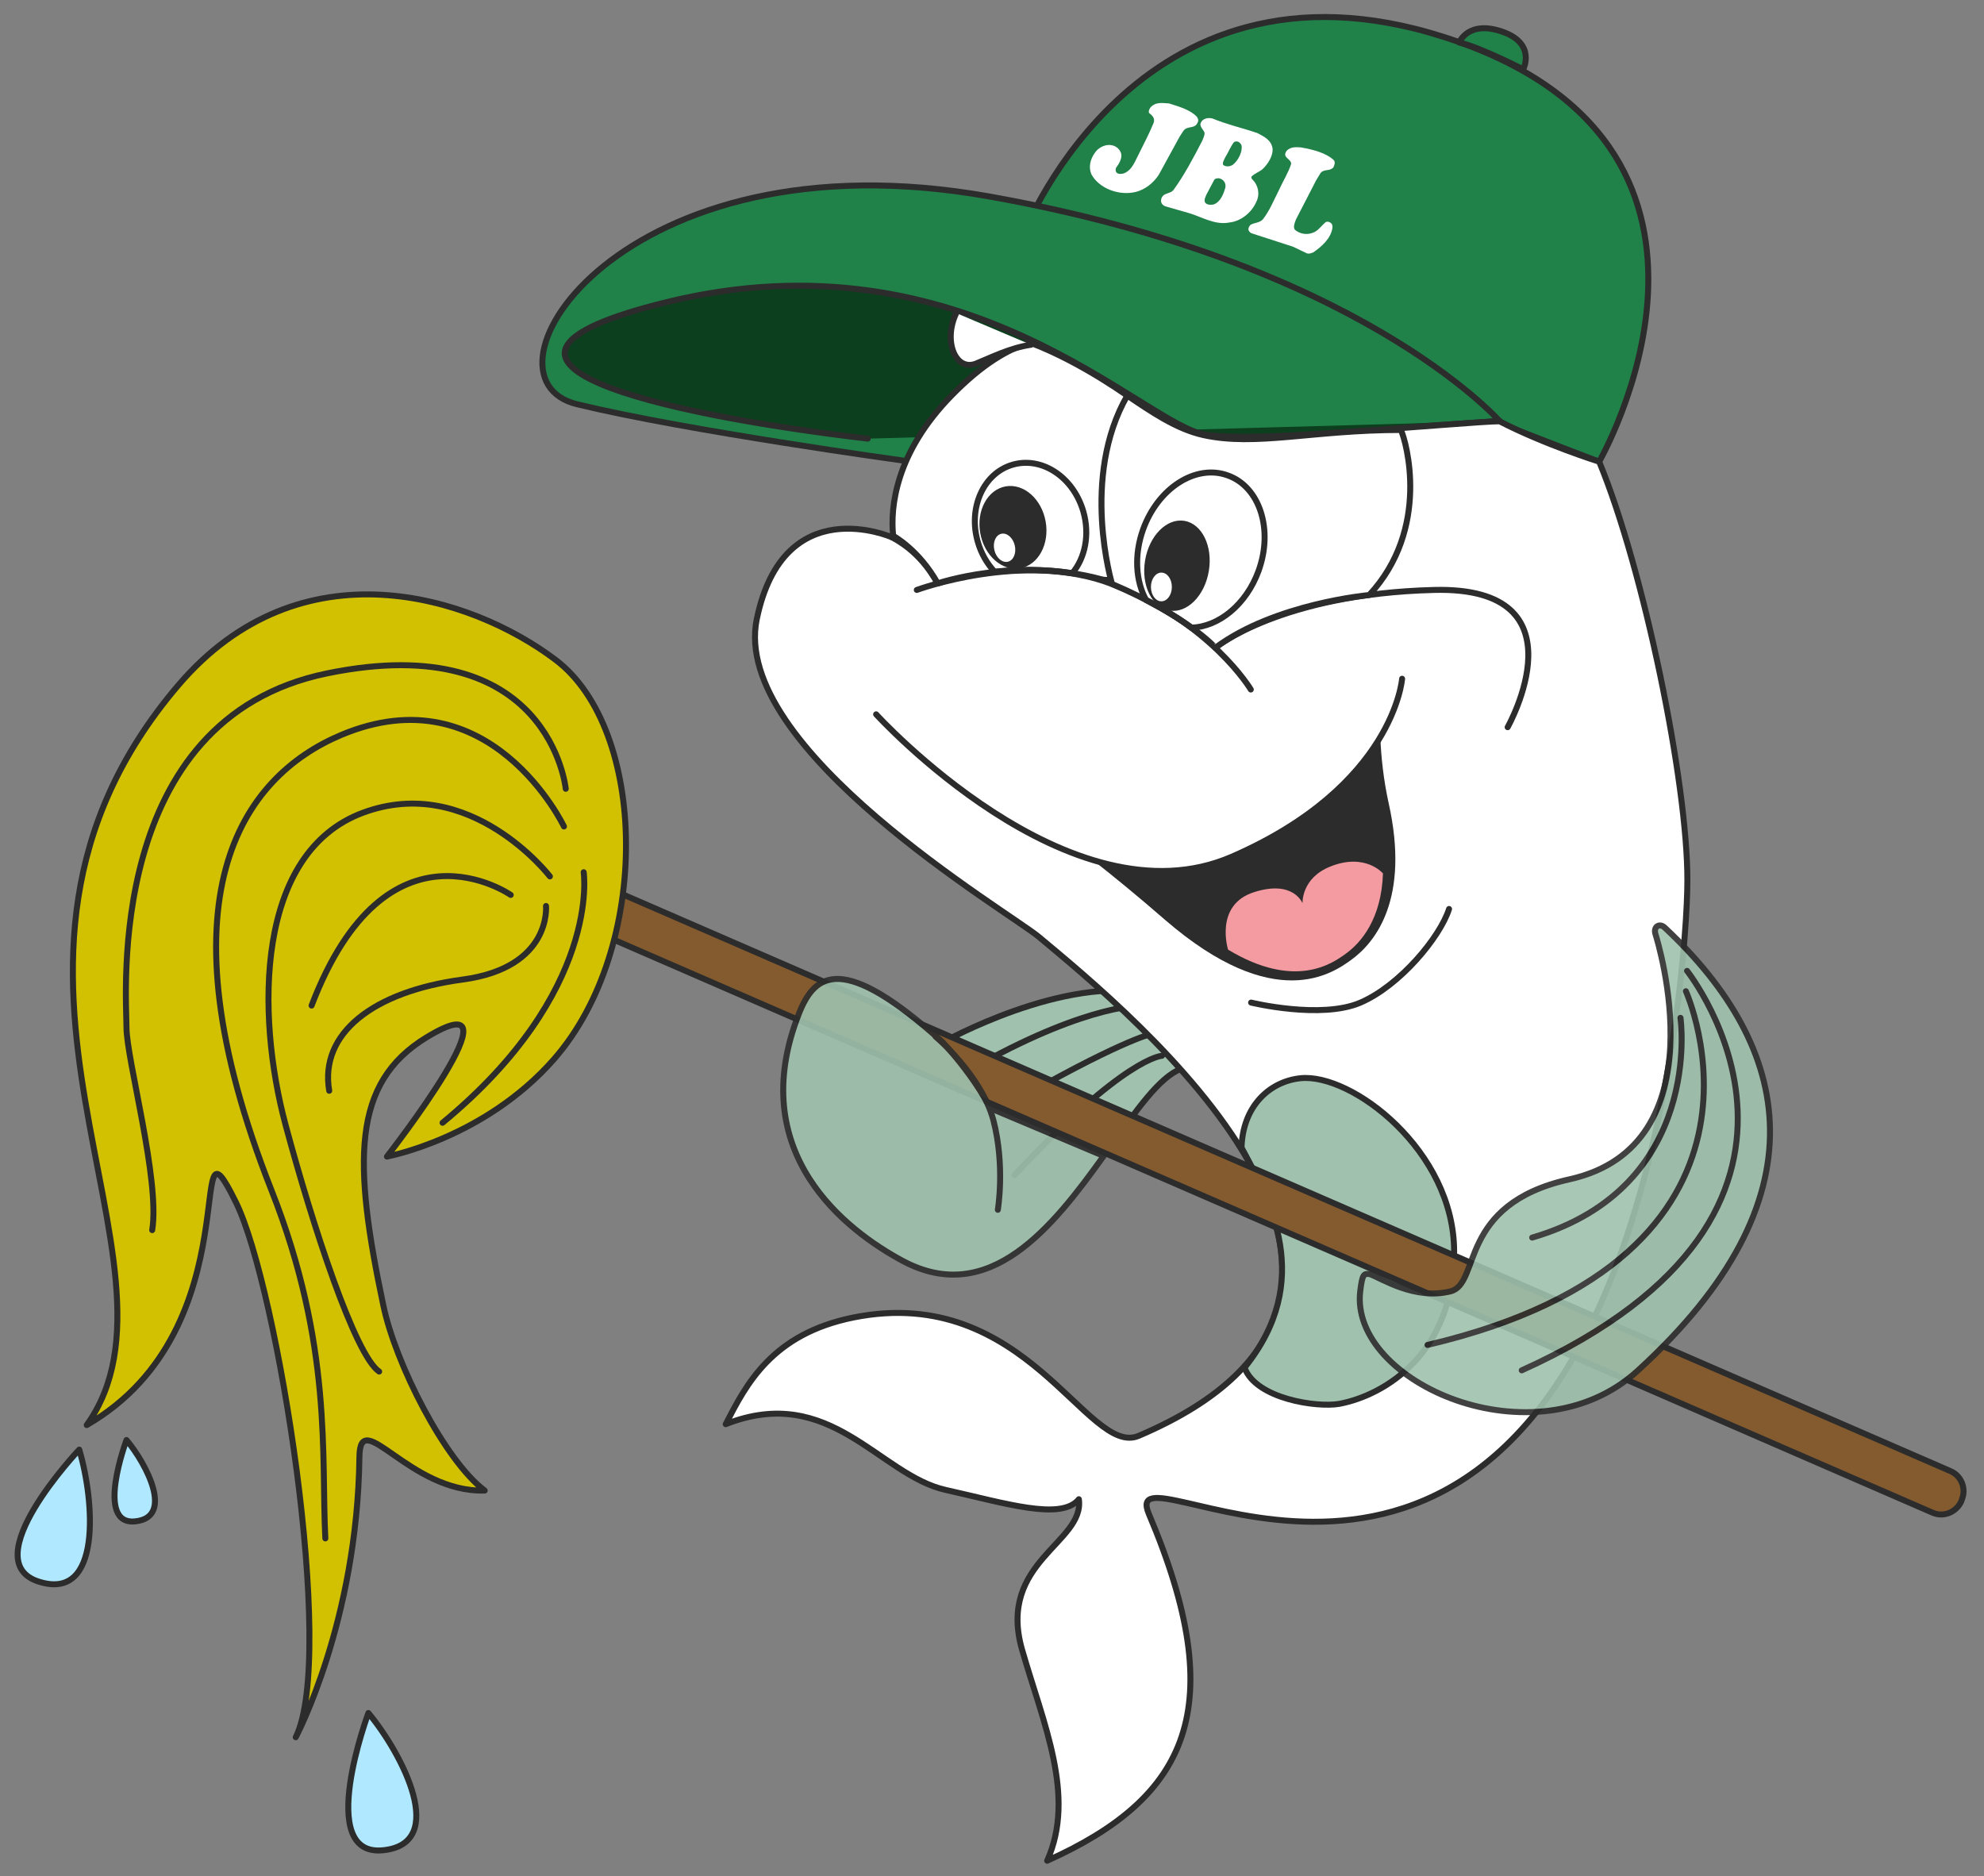 <?xml version="1.0" encoding="utf-8"?>
<!-- Generator: Adobe Illustrator 26.0.3, SVG Export Plug-In . SVG Version: 6.00 Build 0)  -->
<svg version="1.1" id="Ebene_1" xmlns="http://www.w3.org/2000/svg" xmlns:xlink="http://www.w3.org/1999/xlink" x="0px" y="0px"
	 viewBox="0 0 663.5 627.4" style="enable-background:new 0 0 663.5 627.4;" xml:space="preserve">
<rect x="0" y="0" width="663.5" height="627.4" fill="#808080" stroke="none"/>
<style type="text/css">
	.st0{fill:#208149;stroke:#2C2C2C;stroke-width:2;stroke-linecap:round;stroke-linejoin:round;stroke-miterlimit:10;}
	.st1{fill:#0B3F1D;stroke:#2C2C2C;stroke-width:2;stroke-linecap:round;stroke-linejoin:round;stroke-miterlimit:10;}
	.st2{fill:#FFFFFF;}
	.st3{fill:#9FC1AD;stroke:#2C2C2C;stroke-width:2;stroke-linecap:round;stroke-linejoin:round;stroke-miterlimit:10;}
	.st4{fill:none;stroke:#2C2C2C;stroke-width:2;stroke-linecap:round;stroke-linejoin:round;stroke-miterlimit:10;}
	.st5{fill:#FFFFFF;stroke:#2C2C2C;stroke-width:2;stroke-linecap:round;stroke-linejoin:round;stroke-miterlimit:10;}
	.st6{fill:#2C2C2C;}
	.st7{fill:#F49AA1;}
	.st8{fill:#845B2F;stroke:#2C2C2C;stroke-width:2;stroke-linecap:round;stroke-linejoin:round;stroke-miterlimit:10;}
	.st9{fill:#D1C100;stroke:#2C2C2C;stroke-width:2;stroke-linecap:round;stroke-linejoin:round;stroke-miterlimit:10;}
	.st10{fill:#B0E9FF;stroke:#2C2C2C;stroke-width:2;stroke-linecap:round;stroke-linejoin:round;stroke-miterlimit:10;}
	.st11{opacity:0.9;}
</style>
<g id="hat">
	<path class="st0" d="M534.8,154.4c0,0,59.1-102.6-46.8-140.3S342.5,77.7,342.5,77.7S478.7,133.2,534.8,154.4z"/>
	<path class="st0" d="M501.5,140.8c-1-1-47.6-53.2-170.7-75.1S156.3,126.3,193,135.2s109.5,18.9,109.5,18.9L501.5,140.8"/>
	<path class="st1" d="M501.5,140.8c0,0-77.4,7.6-98.2,4.6c-20.8-3-80-69.1-180.6-44.3c-80,19.7-2,37.4,67.5,45.6"/>
	<path class="st0" d="M488,14.2c0,0,3-7.7,14.7-3.5c11.1,4,6.7,12.5,6.7,12.5S495,15.8,488,14.2z"/>
	<g>
		<path class="st2" d="M400.3,39.1c0.3,0.5,0.6,1.1,0.3,1.7c-0.9,2.5-3.4,1.1-4.8,2.9l-1.3,2l-7,12.8c-1.8,2.7-4.5,4.9-7.7,5.7
			c-5.9,1.4-12.4-1.4-14.8-5.9c-1-2.3-0.5-5,1.3-7.4c0.9-1.3,2.7-2.3,4.2-2.4c2.1-0.2,3.8,1,4.4,2.7c0.5,1.6-0.6,3.5-1.7,5
			c-0.2,0.6-0.1,1.3,0.3,1.6c0.6,0.5,1.5,0.4,2.3,0.2c2.9-1.1,3.8-4.2,5.2-6.8c1.7-3.4,3.4-6.7,4.8-10.1c0.6-1.6-0.6-2.6-1.5-3.3
			c-0.3-0.5,0-1.2,0.4-1.8c1.8-2.1,4.3-1.5,6.3-1.4C394.5,35.7,398.2,36.8,400.3,39.1z"/>
		<path class="st2" d="M446.1,53.6c0.5,0.7,0.2,1.6-0.2,2.4c-1.3,1.4-3.1,0.4-4.3,1.9l-1.5,2.5l-6.7,13c-0.4,1.1-1,2.4-0.4,3.4
			c1.7,1.5,4.4,2,6.8,0.7c1.4-0.8,2.2-2.1,3.4-3.1c0.5-0.4,1.1-0.3,1.6,0c0.7,0.3,0.9,1.1,0.8,1.8c-0.5,3.5-3.5,6.2-6.4,8.2
			c-0.8,0.3-1.5,0.6-2.2,0.3l-4.6-2.2L418.5,78c-0.5-0.3-1-0.7-1-1.4c0-0.4,0.3-1,0.7-1.4c1.4-0.8,2.9-0.6,4.1-1.8
			c2.3-2.9,3.7-6.5,5.4-9.8c1.3-2.9,3.2-5.9,4.1-8.8c0-1.8-3.2-2-1.5-4.4c1.4-1.4,3.2-1.2,4.8-1.1C439,50,443.5,51.1,446.1,53.6z"/>
		<path class="st2" d="M420.1,67.6c1.4-2.7,0.6-5.7-1.1-7.4c-0.3-0.3-0.6-0.6-0.5-1.1c1-1.1,2.7-1.6,3.8-2.6
			c1.8-1.7,3.4-4.4,3.3-6.6c-0.3-3-2.8-4.2-5.1-5.4c-5-1.7-10.3-2.9-15.1-4.9c-1-0.2-2.3-0.2-3.3,0.7c-1.6,1.7,0.2,2.7,0.7,4
			c0.2,0.8-0.4,1.8-0.7,2.7c-3,5.8-6,11.5-9.7,16.6c-1,1.1-2.5,0.9-3.5,1.9c-0.5,0.6-0.7,1.3-0.6,2c0.2,0.8,0.7,1.2,1.4,1.5l7.7,2.2
			c4.5,1.3,8.9,4.2,13.8,3.2C414.9,74,418.5,71.2,420.1,67.6z M412.7,47.5c1.2-0.6,2.1,0.2,2.5,1.1c0.4,2-1,5-2.9,6.5
			c-1.1,0.7-2.3,0.7-3.2,0.1c-0.4-0.7,0.2-1.6,0.6-2.5C410.8,51,411.5,49,412.7,47.5z M405.8,68.4c-1,0.2-2.3,0.1-2.8-0.7
			c-0.4-0.8,0.1-1.8,0.5-2.7l2.6-4.9c0.4-0.5,0.9-0.4,1.4-0.5c1.5,0.2,2.6,1.5,2.3,3.1C409.2,64.8,408.2,67.6,405.8,68.4z"/>
	</g>
</g>
<g id="flosse_right">
	<path class="st3" d="M371.3,383.6c8.8-12.4,16.5-23.4,23.6-26.1c0,0-8-20.3-9.6-25c-29.2-6.8-70,16.1-70,16.1L371.3,383.6z"/>
	<path class="st4" d="M327.9,355.8c36.9-20.4,54.4-19.5,54.4-19.5"/>
	<path class="st4" d="M388.6,353.1c0,0-12.4,0.3-49.3,39.9"/>
	<path class="st4" d="M385,345.8c0,0-11,2.4-49.1,24.5"/>
</g>
<g id="fisch">
	<path id="body" class="st5" d="M534.8,154.4c0,0-18.2-5.7-33.3-13.5c-9.2-0.1-100,8.8-102.8,3.9l-100.4,34.9c0,0-36.2-16-45.2,27.3
		s84.4,98,94.4,106.4c30.3,25.3,145.4,119.1,33.3,166.8c-17.2,7.3-37.5-51.1-95.3-39.6c-27.4,5.5-36,22.5-42.8,35.7
		c35-13.8,51.4,17.1,73.6,22c19.8,4.4,38.6,10.4,44.5,3.1c2,14.6-27.4,20.9-19,50.3c7.1,24.7,18.1,48.9,8.4,70.6
		c47.2-21.2,61.5-51.2,34-116C373,479.7,489,569.5,542.6,417.6c17.5-49.6,21.7-106.8,21.7-123.1
		C564.4,261.8,549.7,190.3,534.8,154.4z"/>
	<path id="belly" class="st3" d="M447.9,469.5c15.4-2.9,38.4-17.1,38.4-50.9s-34.3-59.8-51.4-58c-10.4,1.1-19.3,9.4-19.7,23.2
		c9.4,17.5,24.6,44.3,1,73.6C420.1,467.9,440.5,470.8,447.9,469.5z"/>
	<g id="nose">
		<g>
			<path class="st4" d="M504.2,243.2c0,0,26.6-47.2-24.6-45.9s-73.2,19.3-73.2,19.3"/>
		</g>
		<path class="st4" d="M306.6,197.3c0,0,35.9-13.3,65.2-2c33.1,12.7,46.5,35.3,46.5,35.3"/>
		<path class="st4" d="M313.5,195.1c0,0-4.4-9.7-15.2-15.4"/>
	</g>
	<g id="mouth">
		<path class="st6" d="M461.6,246.5c-7.2,12.1-21.4,27.7-49.6,39.9c-15.3,6.7-31.4,5.8-46.7,1.1c7,5.5,15.2,12.2,24.4,20.2
			c36.6,31.6,56,17.8,62.2,13.3c8.3-6,19.6-20.6,12.5-52.4C462.7,260.9,461.9,253.3,461.6,246.5z"/>
		<path class="st4" d="M293,238.9c0,0,64.8,71.2,119,47.6s56.9-59.5,56.9-59.5"/>
		<path class="st7" d="M462.5,292.1c-0.5,15.1-7.2,23.1-12.5,26.9c-4.4,3.2-16.9,12.1-39.3-1.4c0,0-4.7-14.9,8.6-19.2
			c13.3-4.3,16.3,3.7,16.3,3.7s-0.5-8.4,9.3-12.3C456.6,285.1,462.5,292.1,462.5,292.1z"/>
		<path class="st4" d="M418.4,335.3c0,0,23.4,5.7,36.6,0s26.6-21.9,29.6-31.3"/>
	</g>
	<g id="ey_left">
		<path class="st5" d="M379.2,133.9c0,0-16.9-12.6-34.7-19.3c-7.4,2.1-16.1,7.3-26.1,17.5c-19,19.3-20.7,37.7-19.7,47.1
			c0,0,8.6,4.6,14.9,15.9c0,0,26.4-9,54.6-1.4C386,198.5,379.2,133.9,379.2,133.9z"/>
		<path class="st4" d="M338.7,155.4c-9.8,2.8-15,14.4-11.7,25.8c1.1,3.9,3.1,7.3,5.6,10c7.4-0.8,16.4-1,26,0.5
			c4.3-5.1,5.9-12.9,3.7-20.6C359,159.6,348.5,152.6,338.7,155.4z"/>
		
			<ellipse transform="matrix(0.985 -0.176 0.176 0.985 -25.712 62.181)" class="st6" cx="338.5" cy="176.4" rx="11.1" ry="13.9"/>
		<ellipse transform="matrix(0.972 -0.235 0.235 0.972 -33.645 84.275)" class="st2" cx="336" cy="183" rx="3.5" ry="4.8"/>
	</g>
	<g id="ey_right">
		<path class="st5" d="M371.9,195.3c0,0-10.7-35.6,5.1-63c8,5.4,16.4,11.2,25.4,13.2c17.6,3.9,36.7-1.7,66.1-1.7
			c1.8,3.8,10,33-10.6,55.2c0,0-31.5,2.8-51.4,17.6C406.4,216.6,397.2,206.1,371.9,195.3z"/>
		<path class="st4" d="M420.9,190.9c5-13.8,0.4-28.1-10.3-31.9c-10.7-3.9-23.3,4.2-28.3,18c-3.1,8.6-2.5,17.4,1,23.7
			c6.5,3.4,11.5,6.5,15.1,9.2C407.5,209.7,416.8,202.2,420.9,190.9z"/>
		
			<ellipse transform="matrix(0.164 -0.987 0.987 0.164 142.263 546.334)" class="st6" cx="393.3" cy="189.3" rx="15.2" ry="10.8"/>
		<ellipse class="st2" cx="388.4" cy="196.3" rx="3.5" ry="4.8"/>
	</g>
	<path class="st5" d="M353.7,114.4"/>
	<path id="body_00000007426634115067899970000003260352052245354124_" class="st5" d="M319.8,104.7c-4.5,9.4-0.2,19.6,6.6,16.9
		c5-2,11.4-5.3,18.4-6.3"/>
</g>
<g id="flosse">
	<g id="Besen">
		<path class="st8" d="M646.3,505.9L170.8,299.3c-3.7-1.6-5.3-5.9-3.8-9.5l0.2-0.6c1.6-3.7,5.9-5.3,9.5-3.8L652.3,492
			c3.7,1.6,5.3,5.9,3.8,9.5l-0.2,0.6C654.2,505.8,650,507.5,646.3,505.9z"/>
		<g>
			<path class="st9" d="M142.7,346.9c33.9-20.6-13.3,39.9-13.3,39.9s32.6-6,55.9-32.6c32.7-37.4,31.3-110.4,0.4-133.6
				c-28.1-21.2-85.1-39.5-126.1,8.6c-80.7,94.7,8,193.5-30.6,247.4c56.5-32.6,31.9-111.1,49.9-74.5c13.9,28.2,33.6,151.3,20,178.9
				c0,0,20.6-38.6,21.3-93.8c0.2-17.3,16.6,12,41.9,11.3c-13.3-10-29.8-42.3-33.9-61.9C118.1,388.8,117.5,362.2,142.7,346.9z"/>
			<path class="st4" d="M189.2,263.8c0,0-5.3-53.9-79.8-38.6S42.3,333,42.3,343.6s11.3,51.2,8.6,67.8"/>
			<path class="st4" d="M188.6,276.4c0,0-24.6-51.6-74.5-30.6c-33.3,14-61.9,54.5-23.3,152.3c20.5,51.9,16.6,89.1,18,116.4"/>
			<path class="st4" d="M183.9,293.1c0,0-26.6-34.6-62.5-21.3S85.5,339,95.5,376.2c9.2,34.2,23.3,77.1,31.3,82.5"/>
			<path class="st4" d="M195.2,291.7c0,0,6,39.9-47.2,83.8"/>
			<path class="st4" d="M182.6,303c0,0,2,20.6-27.9,24.6s-47.9,18-44.6,37.2"/>
			<path class="st4" d="M170.8,299.3c0,0-41.4-28.9-66.6,37"/>
		</g>
		<path class="st10" d="M123.2,572.9c0,0-18,48.2,4.9,45.9C150.1,616.6,134.6,586.6,123.2,572.9z"/>
		<path class="st10" d="M26.5,484.8c0,0-35.4,37.4-13.4,44.2C34.2,535.6,31.6,501.9,26.5,484.8z"/>
		<path class="st10" d="M42.3,481.6c0,0-10.7,28.6,2.9,27.2C58.3,507.5,49.1,489.7,42.3,481.6z"/>
	</g>
	<g id="left_00000099656447248076078810000004349983693699519663_" class="st11">
		<path class="st3" d="M553.6,312.3c0.8,2.6,22,70.8-28.7,82.1c-37.7,8.4-29.5,35-39.9,37.5c-12,2.9-22.8-4.3-26.9-5.8
			c-2-0.2-2.5-0.1-3.2,5.7c-3.7,30.5,58.4,58,92.8,26.6c63.2-57.7,51.7-108.2,9.1-148.1C555.1,308.6,552.9,309.8,553.6,312.3z"/>
		<path class="st4" d="M564.2,324.7c0,0,63.5,79.9-55.3,133.6"/>
		<path class="st4" d="M562,340.4c0,0,8.1,56.6-49.6,73.5"/>
		<path class="st4" d="M563.8,331.5c0,0,40,88.6-86.4,118.3"/>
	</g>
	<g id="right_00000165935609323907308320000009801474717127443329_" class="st11">
		<path class="st3" d="M315.3,348.6c-33.4-30.1-42.7-23.1-48-9.9c-18.7,47,16,73,34.6,83c29,15.5,50.2-11.4,67.2-35.1l-38-16
			C331.1,370.6,326.7,361.1,315.3,348.6z"/>
		<path class="st4" d="M312.9,346.7c0,0,15.2,12.7,19.3,27.9c4,15.3,1.5,30,1.5,30"/>
	</g>
</g>
</svg>
